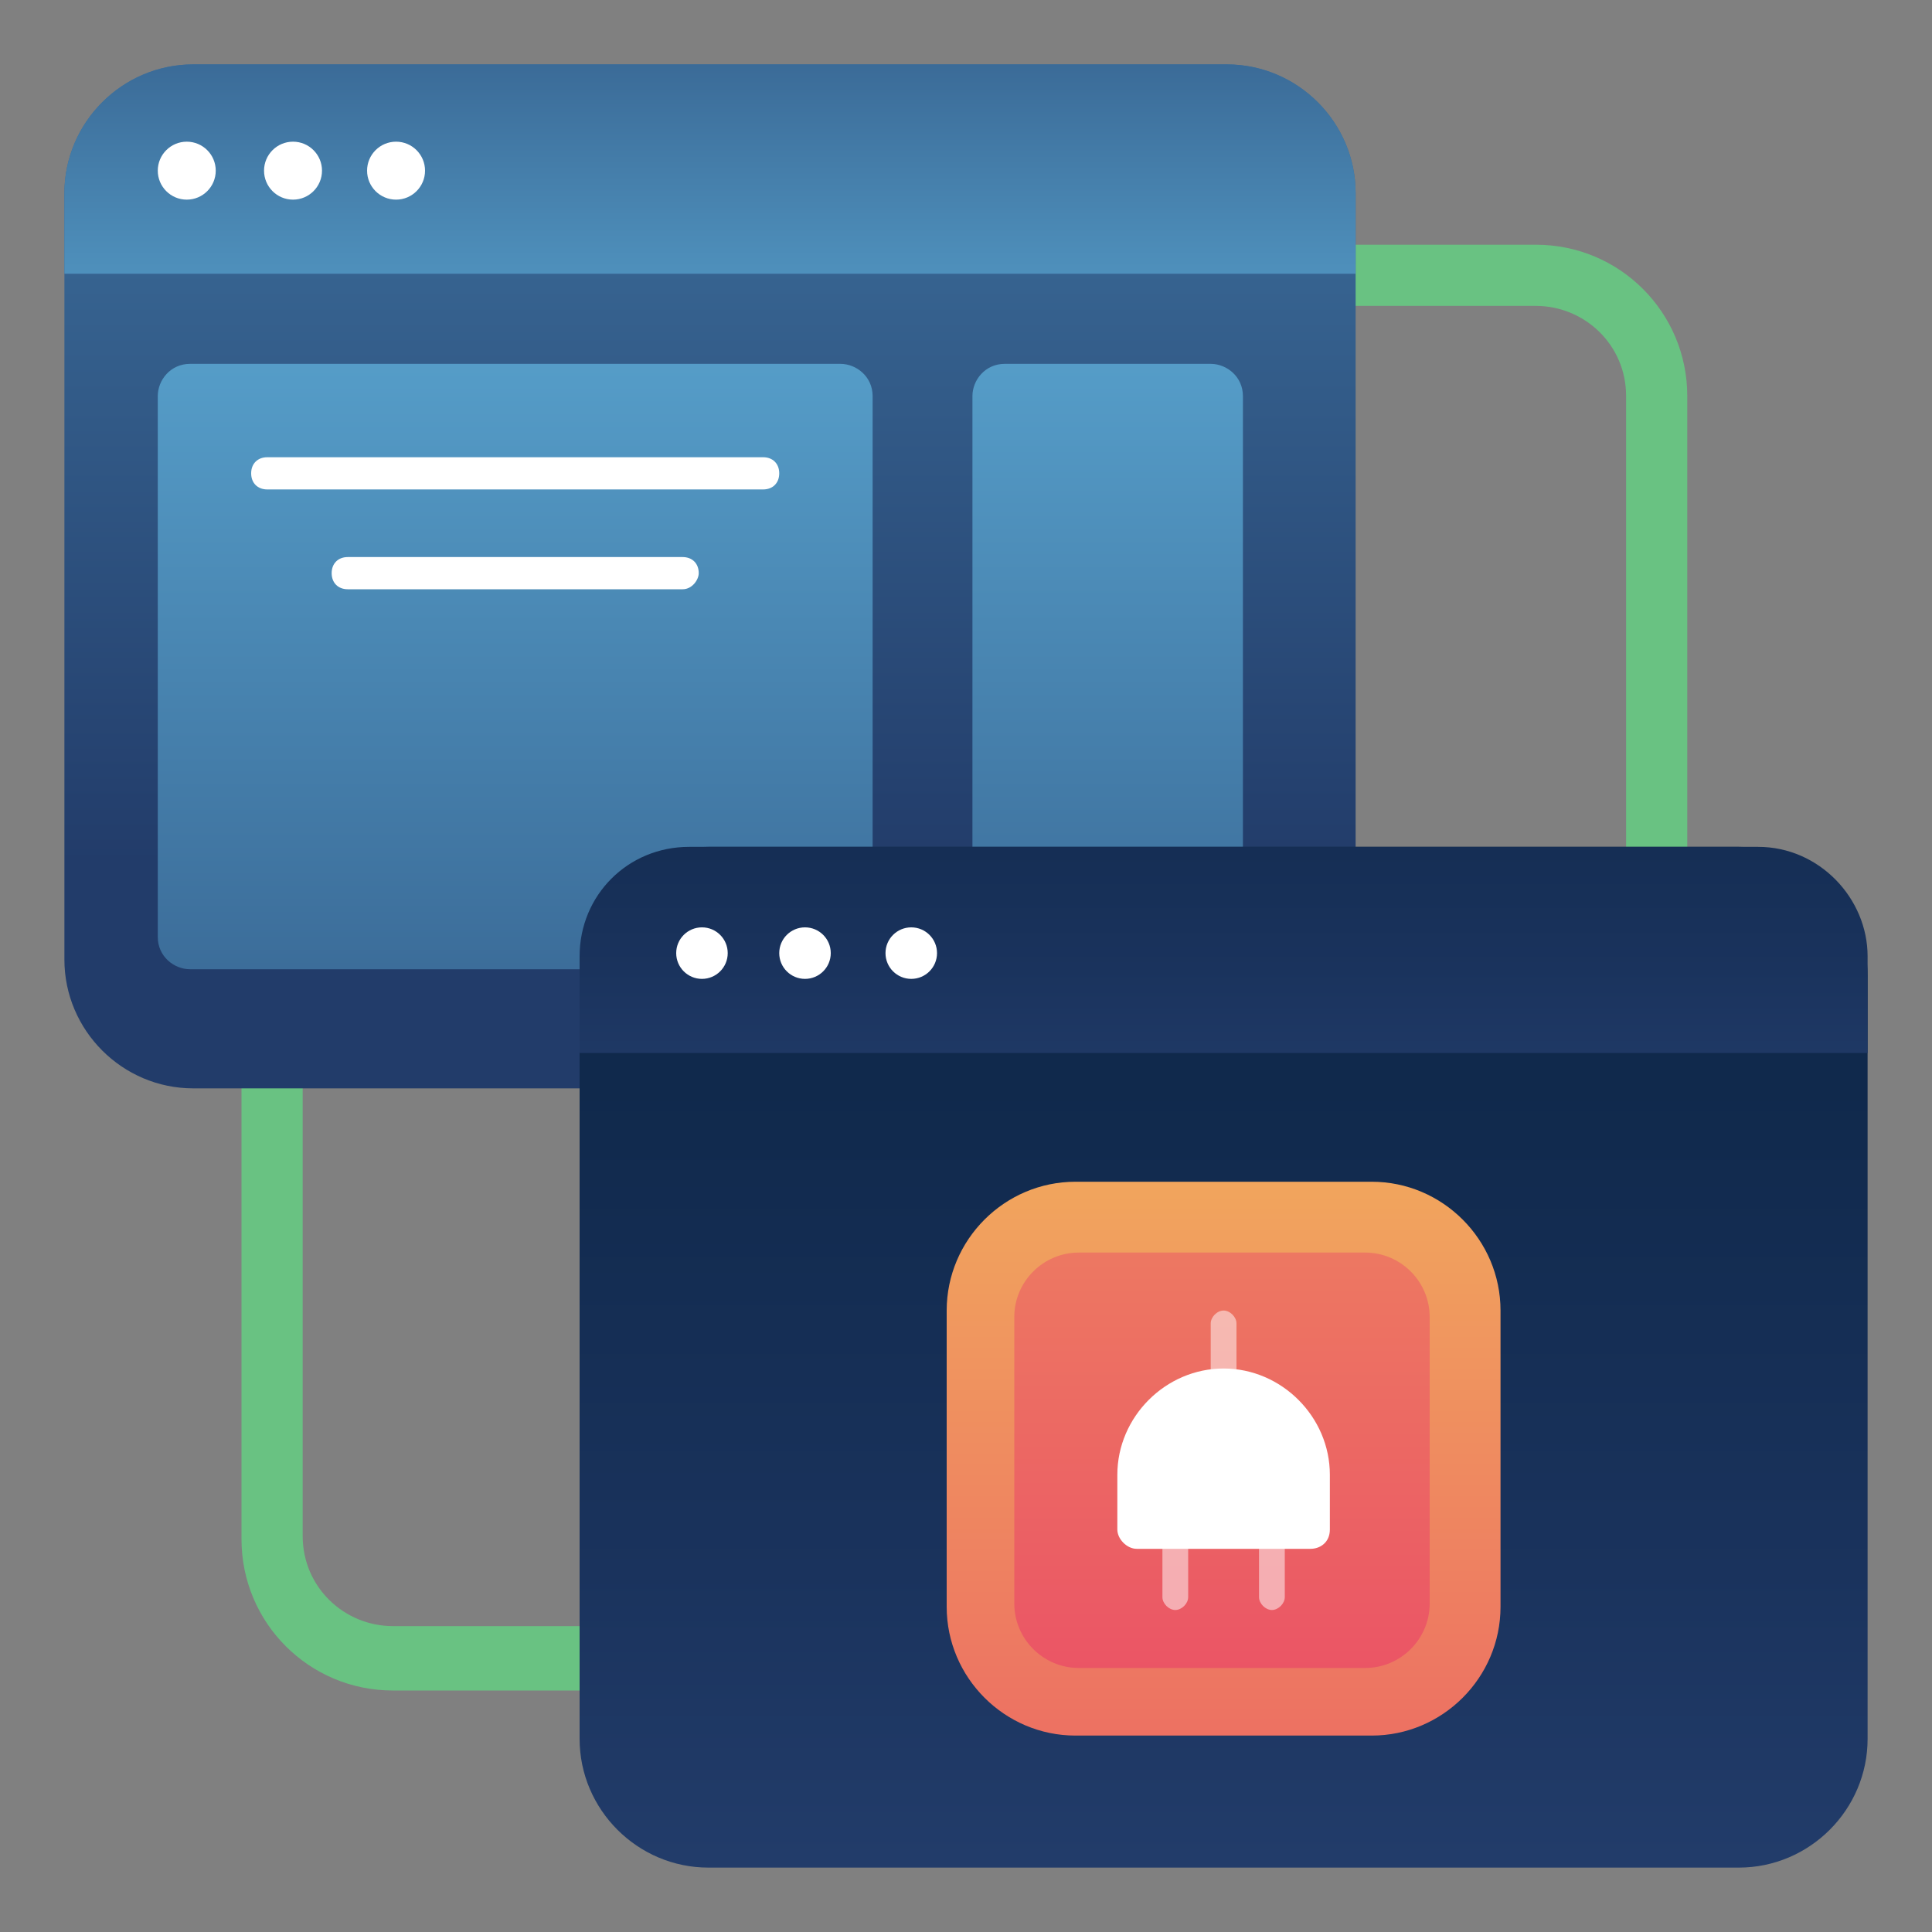 <svg width="60" height="60" viewBox="0 0 60 60" fill="none" xmlns="http://www.w3.org/2000/svg">
<rect x="0" y="0" width="60" height="60" fill="#808080" stroke="none"/>
<path d="M47.8 52.5H12.2C9.6 52.5 7.5 50.4 7.5 47.8V12.3C7.5 9.7 9.6 7.6 12.2 7.6H47.7C50.3 7.6 52.4 9.7 52.4 12.3V47.8C52.5 50.4 50.4 52.5 47.8 52.5ZM12.2 9.4C10.6 9.4 9.4 10.7 9.4 12.2V47.7C9.4 49.3 10.7 50.5 12.2 50.5H47.7C49.3 50.5 50.5 49.2 50.5 47.7V12.3C50.5 10.7 49.2 9.5 47.7 9.5H12.2V9.4Z" fill="#69C282"/>
<path d="M38.1 33.8H6C3.8 33.8 2 32 2 29.8V6C2 3.8 3.8 2 6 2H38.1C40.3 2 42.1 3.8 42.1 6V29.8C42.1 32 40.3 33.8 38.1 33.8Z" fill="url(#paint0_linear_1422_3505)"/>
<path d="M26.1 30.1H5.9C5.4 30.1 4.9 29.7 4.9 29.1V12.3C4.9 11.8 5.3 11.3 5.9 11.3H26.1C26.6 11.3 27.1 11.7 27.1 12.3V29.1C27.1 29.7 26.7 30.1 26.1 30.1Z" fill="url(#paint1_linear_1422_3505)"/>
<path d="M23.7 15.2H8.3C8 15.2 7.8 15 7.8 14.7C7.8 14.4 8 14.2 8.3 14.2H23.7C24 14.2 24.2 14.4 24.2 14.7C24.2 15 24 15.2 23.7 15.2Z" fill="white"/>
<path d="M21.2 18.3H10.8C10.5 18.3 10.3 18.1 10.3 17.8C10.3 17.5 10.5 17.3 10.8 17.3H21.2C21.5 17.3 21.7 17.5 21.7 17.8C21.7 18 21.5 18.3 21.2 18.3Z" fill="white"/>
<path d="M37.6 30.1H31.2C30.7 30.1 30.2 29.7 30.2 29.1V12.3C30.2 11.8 30.6 11.3 31.2 11.3H37.6C38.1 11.3 38.6 11.7 38.6 12.3V29.1C38.6 29.7 38.1 30.1 37.6 30.1Z" fill="url(#paint2_linear_1422_3505)"/>
<path d="M38.1 2H6C3.8 2 2 3.8 2 6V8.5H42.1V6C42.1 3.8 40.3 2 38.1 2Z" fill="url(#paint3_linear_1422_3505)"/>
<path d="M5.8 6.2C6.297 6.2 6.7 5.797 6.7 5.3C6.7 4.803 6.297 4.4 5.8 4.4C5.303 4.4 4.9 4.803 4.9 5.3C4.9 5.797 5.303 6.2 5.8 6.2Z" fill="white"/>
<path d="M9.1 6.2C9.597 6.2 10 5.797 10 5.3C10 4.803 9.597 4.4 9.1 4.4C8.603 4.4 8.2 4.803 8.2 5.3C8.2 5.797 8.603 6.2 9.1 6.2Z" fill="white"/>
<path d="M12.3 6.2C12.797 6.2 13.2 5.797 13.2 5.3C13.2 4.803 12.797 4.4 12.3 4.4C11.803 4.4 11.4 4.803 11.4 5.3C11.4 5.797 11.803 6.2 12.3 6.2Z" fill="white"/>
<path d="M54 58H22C19.8 58 18 56.2 18 54V30.3C18 28.1 19.8 26.3 22 26.3H54C56.2 26.3 58 28.1 58 30.3V54C58 56.2 56.2 58 54 58Z" fill="url(#paint4_linear_1422_3505)"/>
<path d="M54.6 26.3H21.4C19.5 26.3 18 27.8 18 29.7V32.7H58V29.7C58 27.9 56.5 26.3 54.6 26.3Z" fill="url(#paint5_linear_1422_3505)"/>
<path d="M21.8 30.4C22.242 30.4 22.6 30.042 22.6 29.6C22.6 29.158 22.242 28.8 21.8 28.8C21.358 28.8 21 29.158 21 29.6C21 30.042 21.358 30.4 21.8 30.4Z" fill="white"/>
<path d="M25 30.4C25.442 30.4 25.8 30.042 25.8 29.6C25.8 29.158 25.442 28.8 25 28.8C24.558 28.8 24.2 29.158 24.2 29.6C24.2 30.042 24.558 30.4 25 30.4Z" fill="white"/>
<path d="M28.3 30.4C28.742 30.4 29.1 30.042 29.1 29.6C29.1 29.158 28.742 28.8 28.3 28.8C27.858 28.8 27.5 29.158 27.5 29.6C27.5 30.042 27.858 30.4 28.3 30.4Z" fill="white"/>
<path d="M42.6 53.9H33.4C31.2 53.9 29.4 52.1 29.4 49.9V40.7C29.4 38.5 31.2 36.7 33.4 36.7H42.6C44.8 36.7 46.6 38.5 46.6 40.7V49.9C46.6 52.1 44.8 53.9 42.6 53.9Z" fill="url(#paint6_linear_1422_3505)"/>
<path d="M42.4 51.8H33.5C32.4 51.8 31.5 50.9 31.5 49.8V40.9C31.5 39.8 32.4 38.9 33.5 38.9H42.4C43.5 38.9 44.4 39.8 44.4 40.9V49.8C44.4 50.9 43.5 51.8 42.4 51.8Z" fill="url(#paint7_linear_1422_3505)"/>
<path d="M40.7 48.1H35.3C35 48.1 34.7 47.8 34.7 47.5V45.8C34.7 44 36.2 42.5 38 42.5C39.8 42.5 41.3 44 41.3 45.8V47.5C41.3 47.9 41 48.1 40.7 48.1Z" fill="white"/>
<path opacity="0.5" d="M36.5 50C36.3 50 36.1 49.8 36.1 49.6V46.6C36.1 46.4 36.3 46.2 36.5 46.2C36.7 46.2 36.9 46.4 36.9 46.6V49.6C36.9 49.8 36.7 50 36.5 50Z" fill="white"/>
<path opacity="0.5" d="M39.5 50C39.3 50 39.1 49.8 39.1 49.6V46.6C39.1 46.4 39.3 46.2 39.5 46.2C39.7 46.2 39.9 46.4 39.9 46.6V49.6C39.9 49.8 39.7 50 39.5 50Z" fill="white"/>
<path opacity="0.5" d="M38 44.5C37.8 44.5 37.6 44.3 37.6 44.1V41.1C37.6 40.9 37.8 40.7 38 40.7C38.2 40.7 38.4 40.9 38.4 41.1V44.1C38.4 44.3 38.2 44.5 38 44.5Z" fill="white"/>
<defs>
<linearGradient id="paint0_linear_1422_3505" x1="22.049" y1="26.792" x2="22.049" y2="-24.028" gradientUnits="userSpaceOnUse">
<stop stop-color="#223C6A"/>
<stop offset="1" stop-color="#5BA8D3"/>
</linearGradient>
<linearGradient id="paint1_linear_1422_3505" x1="16.024" y1="49.526" x2="16.024" y2="6.713" gradientUnits="userSpaceOnUse">
<stop stop-color="#223C6A"/>
<stop offset="1" stop-color="#5BA8D3"/>
</linearGradient>
<linearGradient id="paint2_linear_1422_3505" x1="34.37" y1="49.526" x2="34.37" y2="6.713" gradientUnits="userSpaceOnUse">
<stop stop-color="#223C6A"/>
<stop offset="1" stop-color="#5BA8D3"/>
</linearGradient>
<linearGradient id="paint3_linear_1422_3505" x1="22.049" y1="-6.22" x2="22.049" y2="12.645" gradientUnits="userSpaceOnUse">
<stop stop-color="#223C6A"/>
<stop offset="1" stop-color="#5BA8D3"/>
</linearGradient>
<linearGradient id="paint4_linear_1422_3505" x1="38" y1="22.399" x2="38" y2="57.758" gradientUnits="userSpaceOnUse">
<stop stop-color="#0B2546"/>
<stop offset="0.321" stop-color="#10294C"/>
<stop offset="0.748" stop-color="#1A335D"/>
<stop offset="1" stop-color="#223C6A"/>
</linearGradient>
<linearGradient id="paint5_linear_1422_3505" x1="38" y1="16.878" x2="38" y2="34.548" gradientUnits="userSpaceOnUse">
<stop stop-color="#0B2546"/>
<stop offset="0.321" stop-color="#10294C"/>
<stop offset="0.748" stop-color="#1A335D"/>
<stop offset="1" stop-color="#223C6A"/>
</linearGradient>
<linearGradient id="paint6_linear_1422_3505" x1="38" y1="69.098" x2="38" y2="32.76" gradientUnits="userSpaceOnUse">
<stop stop-color="#E94367"/>
<stop offset="1" stop-color="#F2B15C"/>
</linearGradient>
<linearGradient id="paint7_linear_1422_3505" x1="38" y1="58.529" x2="38" y2="17.54" gradientUnits="userSpaceOnUse">
<stop stop-color="#E94367"/>
<stop offset="1" stop-color="#F2B15C"/>
</linearGradient>
</defs>
</svg>
